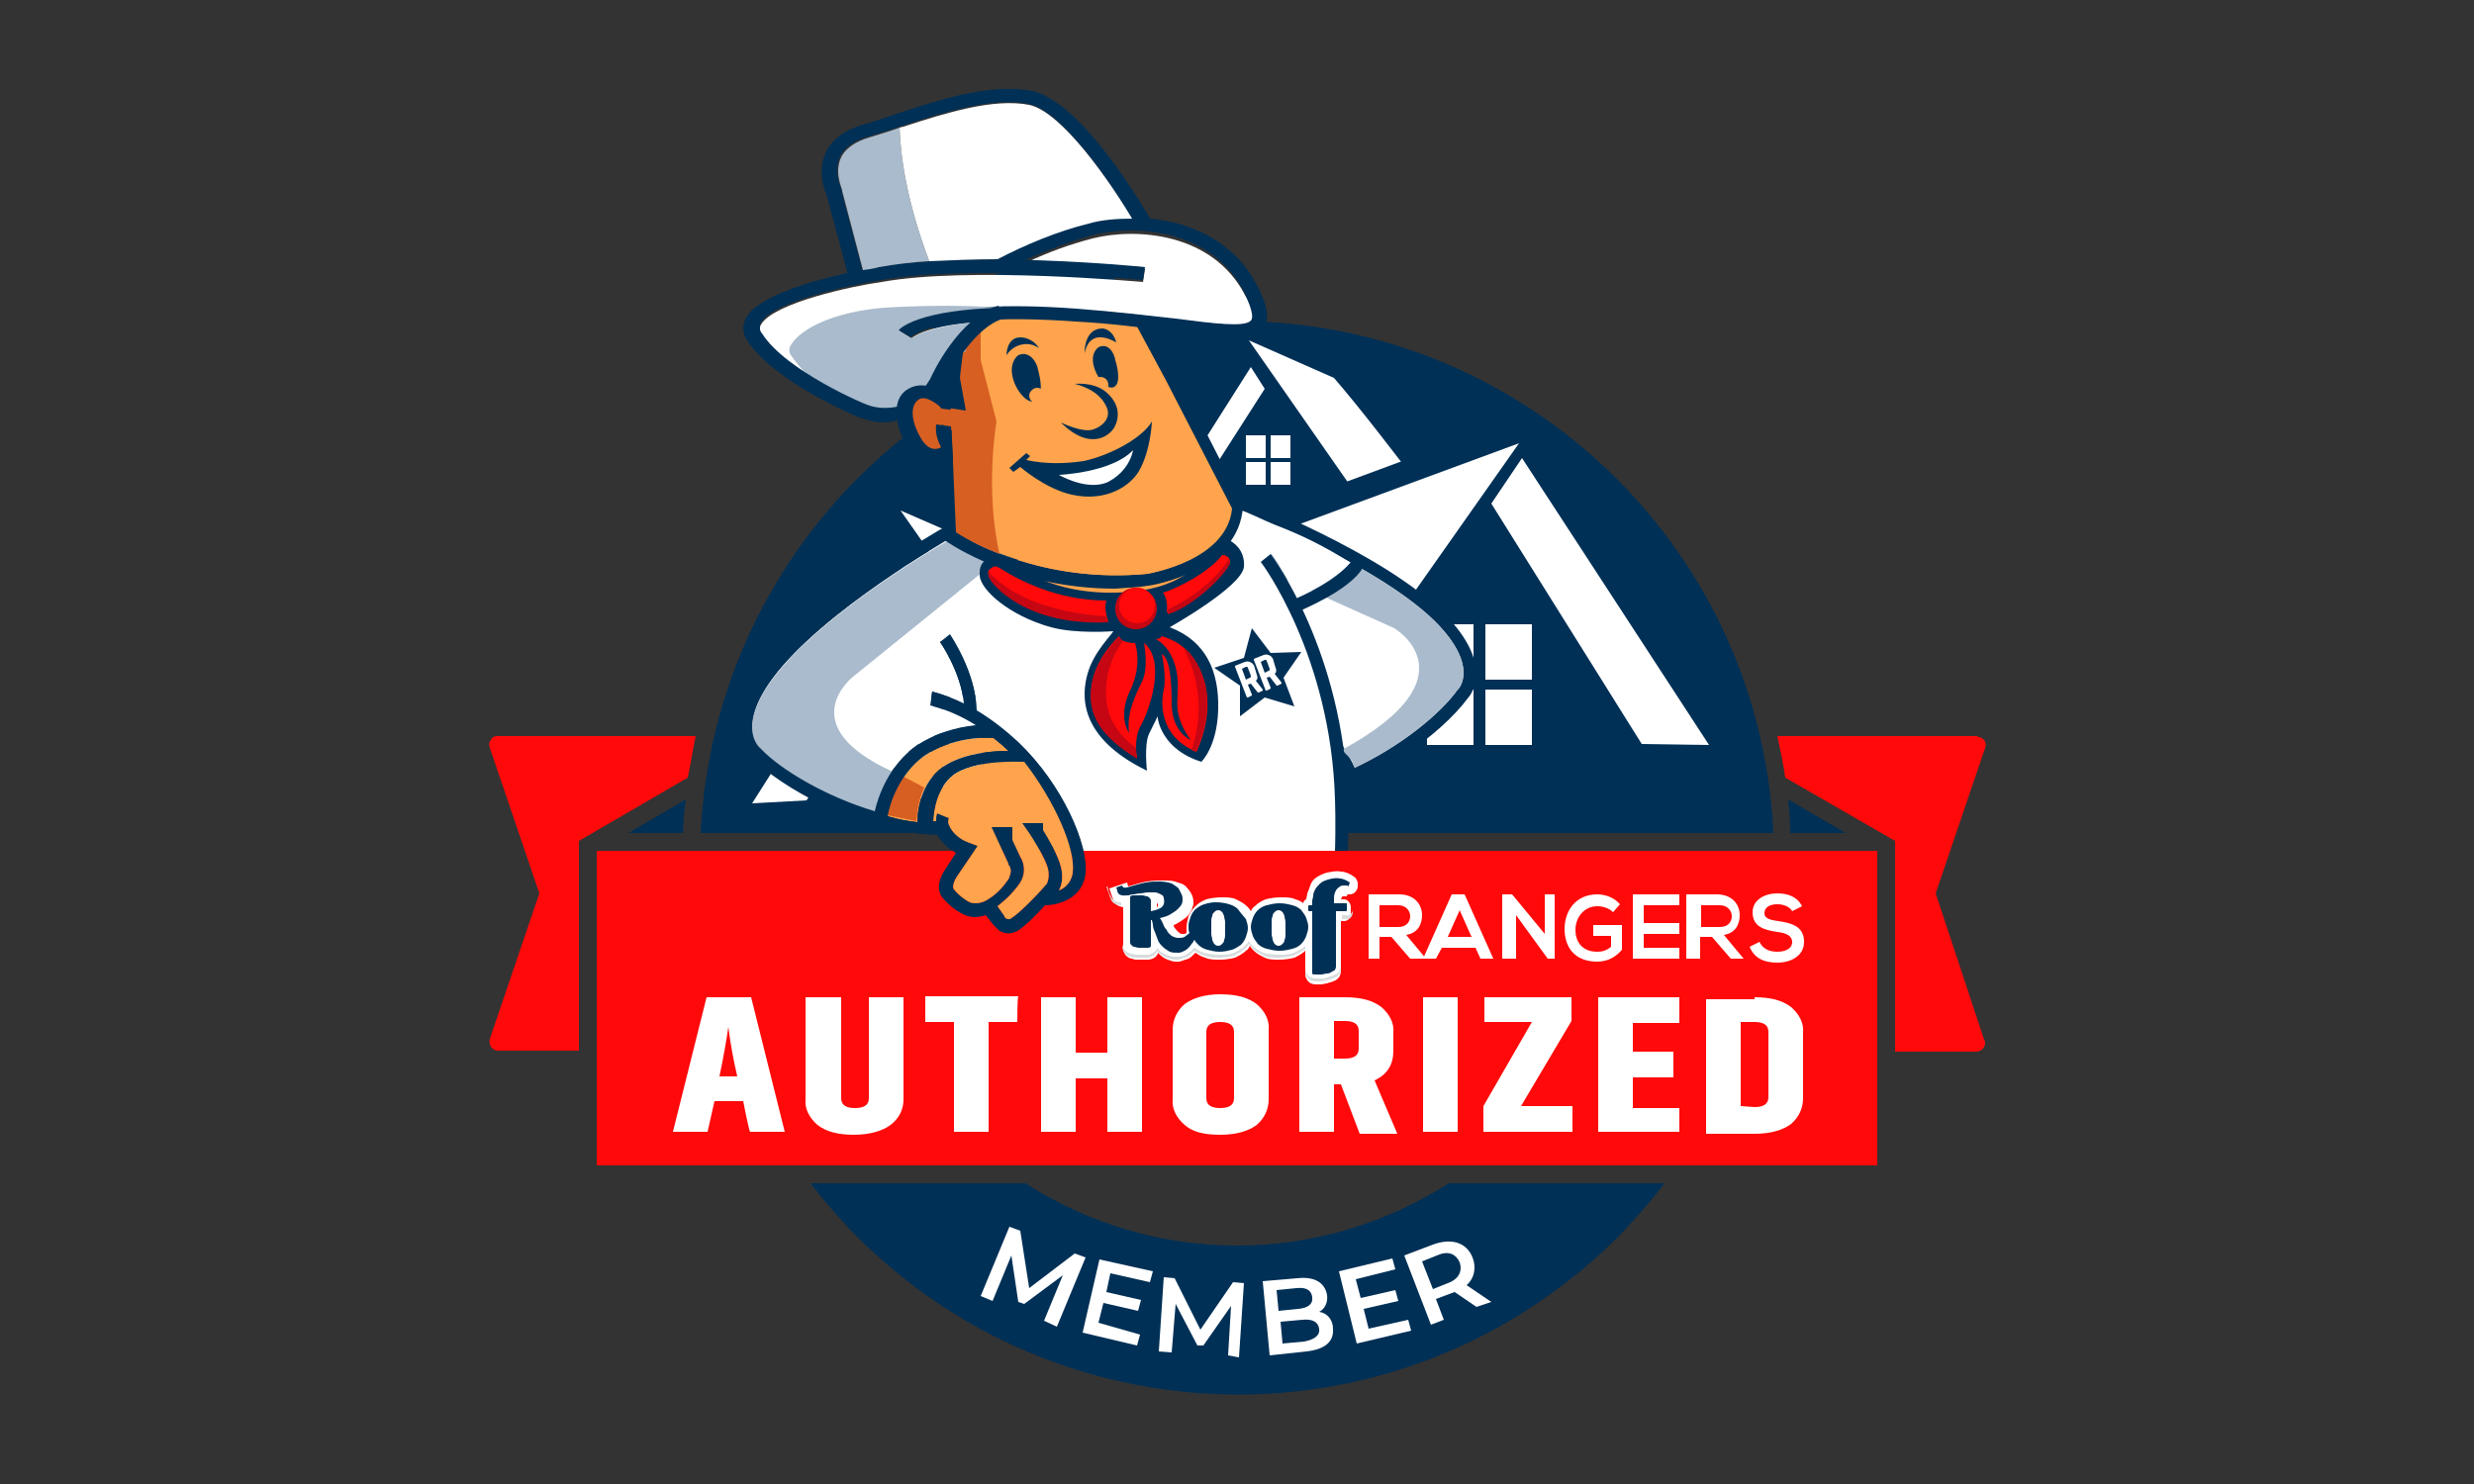 <?xml version="1.0" encoding="utf-8"?>
<!-- Generator: Adobe Illustrator 26.2.1, SVG Export Plug-In . SVG Version: 6.00 Build 0)  -->
<svg version="1.1" id="a" xmlns="http://www.w3.org/2000/svg" xmlns:xlink="http://www.w3.org/1999/xlink" x="0px" y="0px"
	 viewBox="0 0 250 150" style="enable-background:new 0 0 250 150;" xml:space="preserve">
<rect x="0" y="0" width="250" height="150" fill="#333333" stroke="none"/>
<style type="text/css">
	.st0{fill-rule:evenodd;clip-rule:evenodd;fill:#003056;}
	.st1{fill:#003056;}
	.st2{fill:#FFFFFF;}
	.st3{fill:#FFA44C;}
	.st4{fill:#D75F22;}
	.st5{fill:#A9BBCC;}
	.st6{fill:#FF090A;}
	.st7{fill:#C60613;}
	.st8{fill-rule:evenodd;clip-rule:evenodd;fill:#FF090A;}
	.st9{fill:none;}
	.st10{fill:#D8DCDD;}
</style>
<path class="st0" d="M164.1,84.2h15.1c-1.4-29.9-26.8-53-56.7-51.7c-28,1.3-50.3,23.7-51.7,51.7h15.1 M125,125.9
	c-7.6,0-15-2.2-21.4-6.3H81.9c18.2,23.8,52.2,28.4,76,10.3c3.9-2.9,7.3-6.4,10.3-10.3h-21.8C140,123.7,132.6,125.9,125,125.9"/>
<path class="st1" d="M126.4,37.1l-7.8,12.3l2.8-0.1l6.4-10L126.4,37.1L126.4,37.1z"/>
<path class="st1" d="M118.6,51.2c-1,0-1.8-0.8-1.8-1.8c0-0.3,0.1-0.7,0.3-1l7.8-12.3c0.3-0.5,0.9-0.8,1.6-0.8l0,0
	c0.6,0,1.2,0.3,1.6,0.8l1.4,2.2c0.4,0.6,0.4,1.4,0,2l-6.4,10c-0.3,0.5-0.9,0.8-1.4,0.8l-2.8,0.1C118.7,51.2,118.7,51.2,118.6,51.2"
	/>
<rect x="125.9" y="44" class="st1" width="2" height="2.3"/>
<path class="st1" d="M127.9,48.2h-2c-1,0-1.8-0.8-1.8-1.8V44c0-1,0.8-1.8,1.8-1.8h2c1,0,1.8,0.8,1.8,1.8v2.3
	C129.7,47.3,128.9,48.2,127.9,48.2"/>
<rect x="128.4" y="44" class="st1" width="2" height="2.3"/>
<path class="st1" d="M130.3,48.2h-2c-1,0-1.8-0.8-1.8-1.8V44c0-1,0.8-1.8,1.8-1.8h2c1,0,1.8,0.8,1.8,1.8v2.3
	C132.2,47.3,131.3,48.2,130.3,48.2"/>
<rect x="125.9" y="46.7" class="st1" width="2" height="2.3"/>
<path class="st1" d="M127.9,50.9h-2c-1,0-1.8-0.8-1.8-1.8v-2.3c0-1,0.8-1.8,1.8-1.8h2c1,0,1.8,0.8,1.8,1.8v2.3
	C129.7,50.1,128.9,50.9,127.9,50.9"/>
<rect x="128.4" y="46.7" class="st1" width="2" height="2.3"/>
<path class="st1" d="M130.3,50.9h-2c-1,0-1.8-0.8-1.8-1.8v-2.3c0-1,0.8-1.8,1.8-1.8h2c1,0,1.8,0.8,1.8,1.8v2.3
	C132.2,50.1,131.3,50.9,130.3,50.9"/>
<path class="st1" d="M134.8,38.2l-8.6-3.8l14.5,20.8l3.5-5.1C141,45.9,137.4,41.2,134.8,38.2"/>
<path class="st1" d="M140.7,57c-0.6,0-1.2-0.3-1.5-0.8l-14.5-20.8c-0.6-0.8-0.4-2,0.4-2.5c0.5-0.4,1.2-0.4,1.8-0.2l8.6,3.8
	c0.2,0.1,0.5,0.3,0.7,0.5c2.2,2.6,5.4,6.6,9.5,12c0.5,0.6,0.5,1.5,0,2.2l-3.5,5.1C141.8,56.7,141.3,57,140.7,57L140.7,57L140.7,57z
	 M131.4,38.7l9.3,13.3l1.3-1.8c-3.5-4.5-6.3-8.1-8.3-10.5L131.4,38.7z"/>
<path class="st2" d="M126.4,37.1l-7.8,12.3l2.8-0.1l6.4-10L126.4,37.1L126.4,37.1z"/>
<rect x="125.9" y="44" class="st2" width="2" height="2.3"/>
<rect x="128.4" y="44" class="st2" width="2" height="2.3"/>
<rect x="125.9" y="46.7" class="st2" width="2" height="2.3"/>
<rect x="128.4" y="46.7" class="st2" width="2" height="2.3"/>
<path class="st2" d="M134.8,38.2l-8.6-3.8l14.5,20.8l3.5-5.1C141,45.9,137.4,41.2,134.8,38.2"/>
<path class="st1" d="M91.5,56.8L76,81.2l5.5-0.3l12.7-19.8C94.2,61.1,91.5,56.8,91.5,56.8z"/>
<path class="st1" d="M76,83.5c-1.3,0-2.3-1-2.3-2.3c0-0.4,0.1-0.9,0.4-1.2l15.5-24.4c0.4-0.7,1.2-1.1,1.9-1.1l0,0
	c0.8,0,1.5,0.4,1.9,1.1l2.7,4.3c0.5,0.8,0.5,1.7,0,2.5L83.5,82.1c-0.4,0.6-1.1,1-1.8,1.1l-5.5,0.3C76.1,83.5,76,83.5,76,83.5
	 M91.5,61.1l-0.1,0.1L91.5,61.1L91.5,61.1z"/>
<path class="st1" d="M153.8,46.3l-3.1,4.6l15.2,24.3l6.8,0.1L153.8,46.3L153.8,46.3z"/>
<path class="st1" d="M172.7,77.5L172.7,77.5l-6.9-0.1c-0.8,0-1.5-0.4-1.9-1.1l-15.2-24.3c-0.5-0.8-0.5-1.8,0.1-2.5l3.1-4.6
	c0.7-1,2.1-1.3,3.2-0.6c0.2,0.2,0.5,0.4,0.6,0.6l18.9,28.9c0.7,1.1,0.4,2.5-0.7,3.2C173.6,77.4,173.1,77.5,172.7,77.5 M167.1,72.8
	l1.2,0l-14.6-22.4l-0.3,0.5L167.1,72.8L167.1,72.8z"/>
<rect x="90.4" y="70.5" class="st1" width="3.9" height="4.7"/>
<path class="st1" d="M94.3,77.5h-3.9c-1.3,0-2.3-1-2.3-2.3l0,0v-4.7c0-1.3,1-2.3,2.3-2.3h3.9c1.3,0,2.3,1,2.3,2.3l0,0v4.7
	C96.7,76.4,95.6,77.5,94.3,77.5L94.3,77.5"/>
<rect x="95.3" y="70.5" class="st1" width="3.9" height="4.7"/>
<path class="st1" d="M99.2,77.5h-3.9c-1.3,0-2.3-1-2.3-2.3l0,0v-4.7c0-1.3,1-2.3,2.3-2.3h3.9c1.3,0,2.3,1,2.3,2.3l0,0v4.7
	C101.5,76.4,100.5,77.5,99.2,77.5L99.2,77.5"/>
<rect x="90.4" y="76" class="st1" width="3.9" height="4.7"/>
<path class="st1" d="M94.3,82.9h-3.9c-1.3,0-2.3-1-2.3-2.3l0,0V76c0-1.3,1-2.3,2.3-2.3h3.9c1.3,0,2.3,1,2.3,2.3l0,0v4.7
	C96.7,81.9,95.6,82.9,94.3,82.9L94.3,82.9"/>
<rect x="95.3" y="76" class="st1" width="3.9" height="4.7"/>
<path class="st1" d="M99.2,82.9h-3.9c-1.3,0-2.3-1-2.3-2.3l0,0V76c0-1.3,1-2.3,2.3-2.3h3.9c1.3,0,2.3,1,2.3,2.3l0,0v4.7
	C101.5,81.9,100.5,82.9,99.2,82.9L99.2,82.9"/>
<rect x="144.2" y="63.1" class="st1" width="4.7" height="5.6"/>
<path class="st1" d="M149,71h-4.7c-1.3,0-2.3-1-2.3-2.3l0,0v-5.6c0-1.3,1-2.3,2.3-2.3h4.7c1.3,0,2.3,1,2.3,2.3l0,0v5.6
	C151.3,70,150.2,71,149,71L149,71 M146.5,66.4h0.1v-1h-0.1V66.4z"/>
<rect x="150.1" y="63.1" class="st1" width="4.7" height="5.6"/>
<path class="st1" d="M154.8,71h-4.7c-1.3,0-2.3-1-2.3-2.3l0,0v-5.6c0-1.3,1-2.3,2.3-2.3h4.7c1.3,0,2.3,1,2.3,2.3l0,0v5.6
	C157.1,70,156.1,71,154.8,71L154.8,71 M152.4,66.4h0.1v-1h-0.1V66.4z"/>
<rect x="144.2" y="69.7" class="st1" width="4.7" height="5.6"/>
<path class="st1" d="M149,77.6h-4.7c-1.3,0-2.3-1-2.3-2.3l0,0v-5.6c0-1.3,1-2.3,2.3-2.3h4.7c1.3,0,2.3,1,2.3,2.3l0,0v5.6
	C151.3,76.6,150.2,77.6,149,77.6L149,77.6 M146.5,73h0.1v-1h-0.1V73z"/>
<rect x="150.1" y="69.7" class="st1" width="4.7" height="5.6"/>
<path class="st1" d="M154.8,77.6h-4.7c-1.3,0-2.3-1-2.3-2.3l0,0v-5.6c0-1.3,1-2.3,2.3-2.3h4.7c1.3,0,2.3,1,2.3,2.3l0,0v5.6
	C157.1,76.6,156.1,77.6,154.8,77.6L154.8,77.6 M152.4,73h0.1v-1h-0.1V73z"/>
<path class="st1" d="M111.2,60.4l-20.2-8.8l28.8,41.1l33.7-47.9L111.2,60.4L111.2,60.4z M119,68.1l-2.3-0.1l6.6-9.9l1.3,1L119,68.1
	L119,68.1z M124.6,67.9h-1.8v-2.1h1.8V67.9z M124.6,65.4h-1.8v-2.1h1.8V65.4z M126.8,67.9H125v-2.1h1.8V67.9z M126.8,65.4H125v-2.1
	h1.8V65.4z M123.5,56.4l15.8,1.5l-7.6,9.8L123.5,56.4L123.5,56.4z"/>
<path class="st1" d="M119.7,95L119.7,95c-0.8,0-1.4-0.4-1.9-1L89,52.9c-0.7-1-0.5-2.5,0.6-3.2c0.7-0.5,1.5-0.5,2.2-0.2l19.4,8.4
	l41.3-15.3c1.2-0.4,2.5,0.2,3,1.4c0.3,0.7,0.2,1.5-0.3,2.1L121.6,94C121.1,94.6,120.4,95,119.7,95 M97.5,56.9l22.2,31.7L133,69.7
	c-1,0.7-2.4,0.4-3.1-0.6l-0.7-1c-0.1,1.2-1.1,2-2.3,2h-1.8c-0.1,0-0.1,0-0.2,0c-0.1,0-0.1,0-0.2,0h-1.8c-0.7,0-1.4-0.3-1.8-0.9v0
	c-0.4,0.7-1.2,1.1-2.1,1.1l-2.3-0.1c-1.3-0.1-2.3-1.1-2.2-2.4c0-0.4,0.2-0.8,0.4-1.2l4.6-6.9l-7.4,2.8c-0.6,0.2-1.2,0.2-1.7,0
	L97.5,56.9L97.5,56.9z M128.4,59.2l3.4,4.7l3.2-4.1L128.4,59.2L128.4,59.2z M132.4,55l7.2,0.7c1,0.1,1.8,0.8,2,1.8l5.6-8L132.4,55z"
	/>
<path class="st2" d="M91.5,56.8L76,81.2l5.5-0.3l12.7-19.8C94.2,61.1,91.5,56.8,91.5,56.8z"/>
<path class="st2" d="M153.8,46.3l-3.1,4.6l15.2,24.3l6.8,0.1L153.8,46.3L153.8,46.3z"/>
<rect x="90.4" y="70.5" class="st2" width="3.9" height="4.7"/>
<rect x="95.3" y="70.5" class="st2" width="3.9" height="4.7"/>
<rect x="90.4" y="76" class="st2" width="3.9" height="4.7"/>
<rect x="95.3" y="76" class="st2" width="3.9" height="4.7"/>
<rect x="144.2" y="63.1" class="st2" width="4.7" height="5.6"/>
<rect x="150.1" y="63.1" class="st2" width="4.7" height="5.6"/>
<rect x="144.2" y="69.7" class="st2" width="4.7" height="5.6"/>
<rect x="150.1" y="69.7" class="st2" width="4.7" height="5.6"/>
<path class="st2" d="M111.2,60.4l-20.2-8.8l28.8,41.1l33.7-47.9L111.2,60.4L111.2,60.4z M119,68.1l-2.3-0.1l6.6-9.9l1.3,1L119,68.1
	L119,68.1z M124.6,67.9h-1.8v-2.1h1.8V67.9z M124.6,65.4h-1.8v-2.1h1.8V65.4z M126.8,67.9H125v-2.1h1.8V67.9z M126.8,65.4H125v-2.1
	h1.8V65.4z M123.5,56.4l15.8,1.5l-7.6,9.8L123.5,56.4L123.5,56.4z"/>
<path class="st1" d="M133.1,67.5l0.5,0.2l1.6,0.8c0.6,0.3,0.9,1.1,0.6,1.7l-1.3,3.1"/>
<path class="st2" d="M131,53.7c0,0,8.8,4.3,11.5,6.2s5.7,5.3,6.1,7.3s-3,6.1-4.3,6.7s-8.4,5.2-8.4,5.2l-4.8,0.3l-3.1-11.8l-0.7-11.5
	l-2-3.4v-1.3L131,53.7z"/>
<path class="st1" d="M126.1,91.6c0.2-0.2,0.4-0.4,0.5-0.7l0.6-1.1c0.4,0.1,0.8,0.1,1.1,0c0.4-0.1,0.8-0.2,1.2-0.4
	c0.7-0.5,1.4-1.2,1.8-2c0.6-1.1-0.2-2.2-0.7-2.8l-1.3-1.5c0.7-0.5,1.3-1.2,1.6-2.1c7.8-1.4,14.9-7,17.4-10.4
	c0.4-0.4,2.7-3.5-2.4-8.6c-6.2-6.2-20.1-11.5-20.7-11.8l0,1.4c0.1,0,13.8,5.3,19.8,11.2c4.5,4.5,2.4,6.8,2.4,6.8l-0.1,0.1
	c-1.7,2.4-5.7,5.7-10.4,7.9c-0.6-1.3-2.2-4.4-5.3-6c-1.9-0.9-4.1-1.3-6.2-1.1c1.2-1.1,2.7-2,4.2-2.7l-0.4-1.2c-1.1,0.4-2,0.9-3,1.6
	c-0.1-3.2,1.4-6.5,1.5-6.5l-1.2-0.6c-0.1,0.2-2,4.2-1.5,8c-1.4,1.1-2.6,2.4-3.6,3.8c-3.8,4.9-5.5,11.3-4.7,14.1
	c0.7,2.4,3.1,2.8,4.5,2.6c1.1,0.8,2.4,1.9,3.2,2.1c0.2,0.1,0.3,0.1,0.5,0.1C124.9,91.9,125.8,91.9,126.1,91.6 M135.6,78.3
	c-0.9,0.4-1.9,0.7-2.9,1c-0.3-1.4-1.2-4.3-4-5.3c-2.1-0.8-4.6-0.6-6.2-0.4c0.4-0.5,0.8-1,1.3-1.5c0.8-0.2,4.2-0.7,7.2,0.8
	C133.7,74.3,135.2,77.2,135.6,78.3 M121.4,75.1c0.9-0.2,4.3-0.9,6.9,0c2.2,0.8,2.9,3.3,3.1,4.4c-0.1,0-0.2,0.1-0.3,0.1
	c0-0.3-0.1-0.5-0.2-0.7l-1.1,0.7c0.1,0.2,0.1,0.5,0.1,0.7c-0.4,0.9-1,1.6-1.8,2.1l-0.8,0.4l2.5,2.7c0,0,0.7,0.8,0.5,1.2
	c-0.4,0.6-0.8,1.1-1.4,1.5h0c0,0-0.8,0.6-2-0.1c-0.9-0.4-1.7-1.1-2.3-1.8l-0.1-0.1c-0.3-0.3-0.3-0.8-0.1-1.2l0-0.1l1.2-3.9l-2.1,0.3
	l0.2,1.3l-0.5,1.8c-0.4,0.8-0.3,1.9,0.4,2.6c0.7,0.8,1.6,1.5,2.6,2l-0.6,1.1c-0.1,0.2-0.4,0.4-0.6,0.3c0,0,0,0-0.1,0
	c-0.7-0.3-2.9-1.9-4.1-2.9l0,0c-0.1-0.1-0.4-0.5-0.3-1.5c0.1-1.2,1-3.2,1.3-3.8l0.6-1.1l-2.1,0.3l0.1,0.7c-0.4,0.8-1.1,2.6-1.2,3.9
	c-0.1,0.8,0.1,1.6,0.6,2.3c-0.8-0.1-1.5-0.7-1.7-1.6C117.3,84.5,118.6,79.5,121.4,75.1"/>
<path class="st3" d="M131,72.9c-3-1.5-6.4-1-7.2-0.8c-0.4,0.4-0.8,0.9-1.3,1.5c1.6-0.2,4.1-0.4,6.2,0.4c2.8,1,3.7,4,4,5.3
	c1-0.3,2-0.6,2.9-1C135.2,77.2,133.7,74.3,131,72.9"/>
<path class="st3" d="M117.9,86.8c0.2,0.8,0.9,1.4,1.7,1.6c-0.5-0.7-0.7-1.5-0.6-2.3c0.1-1.3,0.8-3.1,1.2-3.9l-0.1-0.7l2.1-0.3
	l-0.6,1.1c-0.3,0.7-1.2,2.7-1.3,3.9c-0.1,1,0.3,1.4,0.3,1.5l0,0c1.2,1,3.3,2.7,4.1,2.9c0.2,0.1,0.5,0.1,0.7-0.2c0,0,0,0,0-0.1
	l0.6-1.1c-1-0.5-1.9-1.2-2.6-2c-0.6-0.7-0.8-1.7-0.4-2.6l0.5-1.8l-0.2-1.3l2.1-0.3l-1.2,3.9l0,0.1c-0.2,0.4-0.2,0.8,0.1,1.2l0.1,0.1
	c0.7,0.7,1.4,1.3,2.3,1.8c1.2,0.6,2,0.1,2,0.1h0c0.6-0.4,1-0.9,1.4-1.5c0.2-0.5-0.5-1.2-0.5-1.2l-2.5-2.7l0.8-0.4
	c0.8-0.4,1.5-1.2,1.8-2.1c0-0.2,0-0.5-0.1-0.7l1.1-0.7c0.1,0.2,0.2,0.5,0.2,0.7c0.1,0,0.2-0.1,0.3-0.1c-0.2-1.1-1-3.6-3.1-4.4
	c-2.6-1-6-0.2-6.9,0C118.6,79.5,117.3,84.6,117.9,86.8"/>
<path class="st4" d="M135.6,78.3c-0.9,0.4-1.9,0.7-2.9,1c-0.2-1.2-0.7-2.2-1.3-3.2c0.6-0.4,1.2-0.9,1.9-1.4
	C134.3,75.7,135.1,77,135.6,78.3"/>
<path class="st4" d="M127.6,78.8c0,0,1.1-0.7,2.7-1.9c0.5,0.8,0.9,1.8,1.1,2.8c-0.1,0-0.2,0.1-0.3,0.1c0-0.3-0.1-0.5-0.2-0.7
	l-1.1,0.7c0.1,0.2,0.1,0.5,0.1,0.7c-0.4,0.9-1,1.6-1.8,2.1l-0.8,0.4l2.5,2.7c0,0,0.7,0.8,0.5,1.2c-0.4,0.6-0.8,1.1-1.4,1.5h0
	c0,0-0.8,0.6-2-0.1c-0.9-0.4-1.7-1.1-2.3-1.8l-0.1-0.1c-0.1-0.1-0.1-0.2-0.2-0.3c0.7-0.3,1.3-0.7,1.9-1.1L127.6,78.8L127.6,78.8z"/>
<path class="st5" d="M140.9,63.5l-19.6-8.8c1.5-0.8,2.9-1.8,4.2-3c2.2,0.9,14,5.7,19.5,11.1c4.5,4.5,2.4,6.8,2.4,6.8l-0.1,0.1
	c-1.7,2.4-5.7,5.7-10.4,7.9c-0.4-0.8,0.1-0.4-1.3-1.8C149.2,68.4,140.9,63.5,140.9,63.5"/>
<path class="st4" d="M123.4,87.2c0.7,0.8,1.6,1.5,2.6,2l-0.6,1.1c-0.1,0.2-0.4,0.4-0.6,0.3c0,0,0,0-0.1,0c-0.7-0.3-2.9-1.9-4.1-2.9
	l0,0c-0.1-0.1-0.2-0.3-0.2-0.5c0.9-0.1,1.7-0.3,2.5-0.6C123.1,86.8,123.2,87,123.4,87.2"/>
<path class="st4" d="M119.1,87.3c0.1,0.4,0.2,0.8,0.5,1.1c-0.6-0.1-1.2-0.5-1.5-1.1C118.4,87.3,118.8,87.3,119.1,87.3"/>
<path class="st2" d="M131.1,60.4c-0.8-1.5-1.6-3-2.6-4.4l-1,0.8c0.1,0.1,7.1,9.5,7.5,24c0.1,3.7,0,7.5-0.4,11.2
	c-11.4,7-29.2,3.7-32.3,3.1c0-0.3,0-0.5,0-0.7c0.2-0.1,0.3-0.1,0.5-0.2c0.7-0.4,1.9-1.6,2.8-2.6c1.4,0,3.8-0.7,4.1-3.2
	c0.3-2.9-2.3-9-6.8-13.3c-1.3-1.2-2.7-2.3-4.2-3.2c-0.1-3.9-2.6-7.5-2.7-7.7L95,64.9c0,0,2.1,3,2.4,6.2c-1-0.5-2.1-0.9-3.2-1.2
	L94,71.3c1.6,0.4,3.2,1.1,4.6,2c-2.1,0.2-4.2,0.9-5.9,2c-2.9,2-4,5.3-4.3,6.7c-5-1.5-9.5-4.2-11.5-6.3l-0.1-0.1c0,0-2.5-2,1.3-7.1
	c4.6-6.2,15.5-12.7,17.6-13.9c1.5,1,7.7,4.5,16.7,4.5c1.1,0,2.2,0,3.3-0.2h0c0.4-0.1,8.4-1.7,9.5-7.4c1.2,0.4,2.3,1,3.5,1.5
	c2.7,1,5.3,2.3,7.8,3.9C135.1,58.4,132.5,59.8,131.1,60.4"/>
<path class="st1" d="M131,61.9l-0.5-1.2c1.4-0.6,4.5-2,6.1-4l1.1,0.7C136.4,59.7,131.2,61.8,131,61.9"/>
<path class="st3" d="M93.4,76.4c2.8-1.9,6.2-1.9,7-1.8c0.5,0.4,1,0.8,1.5,1.3c-1.6,0-4.1,0.2-6.1,1.3c-2.6,1.4-3.1,4.5-3.1,5.9
	c-1-0.1-2-0.3-3-0.6C89.9,81.2,90.9,78.1,93.4,76.4"/>
<path class="st4" d="M89.6,82.4c1,0.2,2,0.4,3,0.6c0.1-1.2,0.3-2.3,0.8-3.4c-0.6-0.3-1.3-0.7-2.1-1.1C90.5,79.6,89.9,81,89.6,82.4"
	/>
<path class="st4" d="M97.6,81.7c0,0-1.2-0.6-3-1.5c-0.4,0.9-0.7,1.9-0.7,2.9c0.1,0,0.2,0,0.3,0c0-0.3,0-0.5,0.1-0.8l1.2,0.5
	c-0.1,0.2,0,0.5,0,0.7c0.5,0.8,1.2,1.4,2.1,1.8l0.8,0.3l-2.1,3.1c0,0-0.6,0.8-0.3,1.3c0.4,0.5,1,1,1.6,1.3h0c0,0,0.9,0.4,2-0.4
	c0.8-0.6,1.5-1.3,2-2.1l0-0.1c0.1-0.1,0.1-0.2,0.1-0.3c-0.7-0.2-1.4-0.5-2.1-0.8L97.6,81.7L97.6,81.7z"/>
<path class="st5" d="M86.2,68.4L100.3,57c-1.6-0.6-3.2-1.4-4.6-2.3c-2.1,1.2-13,7.7-17.6,13.9c-3.8,5.1-1.4,7.1-1.3,7.1l0.1,0.1
	c2,2.1,6.5,4.8,11.5,6.3c0.4-1.5,1-2.9,1.8-4.1C79.9,73.3,86.2,68.4,86.2,68.4"/>
<path class="st1" d="M121.4,77c0,0,1.6-1.5,1.7-5.3s-1.2-6.9-4.9-8.3c0,0,7.3-4.1,7.5-6.1c0.1-1.2-0.5-2.2-1.5-2.7
	c-2.4,1.8-5.2,3.1-8.2,3.6h0c-1.2,0.1-2.3,0.2-3.3,0.2c-5,0-8.9-0.7-11.8-1.9c-0.1,0-0.3-0.1-0.4-0.2h0c-0.1-0.1-0.2-0.2-0.4-0.2h0
	c0,0-0.4,0.5-0.4,0.5l0,0c0,0-0.8,0.2-0.7,1.6s2.9,4,7.2,5.2c2.6,0.7,6.3,0.4,6.3,0.4c-0.1,0.3-2,2.1-2.6,4.3c-0.6,2.1-1,6.4,6,9.8
	c0,0-0.3-2.6,0.2-3.7s1-1.8,1-2.4C116.7,71.8,116.9,75.6,121.4,77"/>
<path class="st6" d="M113.1,64.3c0,0-2.4,2.1-2.8,5s0.9,5,4.6,7.3c0,0-0.4-1.9,0.4-3.3s2.6-6.5,0.3-8.3c0,0,0.5,2.5-0.2,3.9
	s-1.6,3.3-1.3,5.2c0,0-1.2-1.6,0.1-4.3s0.5-4.8,0.5-4.8S113.2,65,113.1,64.3"/>
<path class="st6" d="M120,65.8c-0.7-0.7-1.6-1.2-2.6-1.5c-0.1,0.2-0.4,0.3-0.6,0.3c0,0,1.6,0.7,2.1,3.3s-0.8,3.7,1.4,6.9
	c0,0-1.9-0.8-1.9-3.7s-0.3-4.6-1-5c0,0,0.5,2.3,0.2,3.6s-0.5,4.7,3.3,6.3C123.7,69.7,120.4,66.2,120,65.8"/>
<path class="st7" d="M111.8,70.7c-0.2-2.1,0.4-4.2,1.7-5.9c-0.2-0.1-0.3-0.2-0.4-0.4c0,0-2.4,2.1-2.8,5s0.9,5,4.6,7.3
	c-0.1-0.4-0.1-0.7-0.1-1.1C113.6,74.7,112,73.2,111.8,70.7"/>
<path class="st7" d="M120,65.8c-0.1-0.1-0.3-0.2-0.4-0.3c1.7,3.2,2,6.9,0.8,10.3c0.1,0.1,0.3,0.1,0.4,0.2
	C123.7,69.7,120.4,66.2,120,65.8"/>
<path class="st6" d="M100.7,57.2c0,0-1.1,0.2-0.8,1s3.8,5,12.1,4.6c0,0-0.5-1.2-0.2-2.1C107.9,60.7,104,59.4,100.7,57.2"/>
<path class="st6" d="M123.5,56.1c0.4,0,0.7,0.2,0.8,0.6l0,0c0.1,0.6-3.2,4.3-6.4,5.2c0,0,0.2-1.3-0.4-2
	C117.5,60,121.7,58.4,123.5,56.1"/>
<path class="st7" d="M99.9,57.8c0,0.2,0,0.3,0,0.5c0.3,0.8,3.8,5,12.1,4.6c-0.1-0.2-0.2-0.4-0.2-0.6
	C103.8,61.8,100.7,58.7,99.9,57.8"/>
<path class="st7" d="M124.3,56.8c0-0.1-0.1-0.2-0.1-0.3c-0.4,0.6-2.1,3.2-6.2,5.1c0,0.2,0,0.3,0,0.5
	C121.1,61.1,124.4,57.4,124.3,56.8"/>
<path class="st3" d="M102,56.7c0,0,4.3,3.9,12.4,3.1c5.2-0.5,7.2-3.1,7.4-4.1c0.2-2.2-9.2,1.2-9.2,1.2l-7.6-0.6L102,56.7L102,56.7z"
	/>
<path class="st4" d="M103,89.4c-0.6,0.9-1.4,1.8-2.3,2.4l0.7,1c0.1,0.2,0.4,0.3,0.7,0.2c0,0,0,0,0.1,0c0.7-0.4,2.6-2.3,3.6-3.5l0,0
	c0.1-0.2,0.2-0.3,0.2-0.5c-0.9,0-1.8-0.1-2.6-0.2C103.3,88.9,103.2,89.2,103,89.4"/>
<path class="st4" d="M107.3,88.8c0,0.4-0.1,0.8-0.3,1.1c0.6-0.2,1.1-0.7,1.3-1.3C108,88.8,107.6,88.8,107.3,88.8"/>
<path class="st1" d="M115.5,97.7c-0.7,0-1.3,0-2,0c-4.1-0.1-8.1-0.6-12.1-1.5l0.3-1.3c0.2,0.1,20.6,4.8,33-3.1l0.7,1.1
	C129.4,96.8,121.6,97.7,115.5,97.7"/>
<path class="st7" d="M116.9,61.5c0,1.1-0.9,2.1-2.1,2.1s-2.1-0.9-2.1-2.1s0.9-2.1,2.1-2.1S116.9,60.4,116.9,61.5L116.9,61.5"/>
<path class="st6" d="M116.7,61.2c0,1-0.8,1.8-1.8,1.8s-1.8-0.8-1.8-1.8s0.8-1.8,1.8-1.8S116.7,60.3,116.7,61.2"/>
<path class="st1" d="M136.2,80.7c-0.5-14.8-7.5-24.3-7.8-24.7l-1,0.8c0.1,0.1,7.1,9.5,7.5,24c0,0.1,0.4,9.3-1.3,17.5l1.5-0.9
	C136.6,89.3,136.2,80.8,136.2,80.7"/>
<path class="st3" d="M102.1,97.3c0,0,14.1,6.6,31.9,0.3c0.2-1.2,0.2-2.8,0.3-4.1c-5.9,3.3-13.1,4.2-18.8,4.2c-0.7,0-1.3,0-2,0
	c-3.8-0.1-7.6-0.6-11.4-1.3L102.1,97.3L102.1,97.3z"/>
<path class="st1" d="M112.7,59.5c-10.2,0-16.8-4.6-17.1-4.8l-0.3-0.2l-1-22.5l0.2-0.2c6.8-6.7,13.9-4.9,14.7-4.7
	c0.5,0.1,4.2,0.7,5.4,2.8l0,0l4.2,7.8l6.8,13.3v0.2c-0.4,6.5-9.2,8-9.6,8h0C114.9,59.4,113.8,59.4,112.7,59.5 M96.6,53.8
	c1.4,0.9,8.8,5.2,19.3,4.2c0.4-0.1,8-1.4,8.5-6.6l-6.7-13l-4.2-7.8c-0.8-1.3-3.6-2-4.5-2.1l-0.1,0c-0.3-0.1-6.8-2-13.2,4.1
	L96.6,53.8L96.6,53.8z"/>
<path class="st3" d="M96.7,53.8c1.4,0.9,8.8,5.2,19.3,4.2c0.4-0.1,8-1.4,8.5-6.6l-6.7-13l-4.2-7.8c-0.8-1.3-3.6-2-4.5-2.1l-0.1,0
	c-0.3-0.1-6.8-2-13.2,4.1L96.7,53.8L96.7,53.8z"/>
<path class="st4" d="M100.7,42.6l-1.6-6.2V30c-1.2,0.7-2.4,1.6-3.4,2.6l0.9,21.2c1.4,0.9,2.9,1.6,4.4,2.2
	C99.5,49.4,100.7,42.6,100.7,42.6"/>
<path class="st1" d="M94.7,38.8l0.8-0.8l-0.6,3.1l2.7,0.4l-0.6-3.3c0,0,0.4-4.2,0.9-5.1c0.8-1.4,2.5-4.3,2.5-4.3l-5.2,2.7L94.7,38.8
	L94.7,38.8z"/>
<path class="st2" d="M126.5,32.5c-0.6,0.7-3.9,0.2-7.6-0.2c-2.7-0.3-6.1-0.8-10-1c-14.9-1.1-17.8,1.8-18.1,2.1l1.3,0.8l0,0
	c0,0,1.2-1.2,6.2-1.6c-2.5,2.1-4.1,5.5-4.3,5.9c-0.9,1.5-2,2.5-3.3,2.8c-1,0.3-2.1,0.2-3.1-0.2h0c-0.1,0-8.2-3.4-10.6-7.2
	c-0.2-0.3-0.3-0.8-0.1-1.1c1.3-2.2,9.3-3.9,12.2-4.3h0c8.8-1.6,26.3,0,26.4,0l0.2-1.3c-0.4,0-5.7-0.5-11.9-0.7
	c2.1-1,4.3-1.8,6.6-2.4c4.4-1.1,12.1-0.6,15.4,5.7C126.9,31.6,126.7,32.2,126.5,32.5"/>
<path class="st1" d="M124.8,34.1c-2.1-0.1-4.1-0.3-6.2-0.6c-2.7-0.3-6-0.8-9.9-1c-13.9-1-16.7,1.5-16.7,1.6l0,0l-1.3-0.8
	c0.3-0.3,3.2-3.2,18.1-2.1c3.9,0.3,7.3,0.7,10,1c3.8,0.5,7,0.9,7.6,0.2c0.2-0.2,0.3-0.8-0.7-2.9c-3.2-6.3-11-6.9-15.4-5.7
	c-3.1,0.9-6.1,2.1-9,3.6l-0.9-1.1c3-1.6,6.1-2.9,9.4-3.8c3-0.7,6.2-0.7,9.2,0.1c2.6,0.7,6.1,2.4,8.1,6.4c1.1,2.1,1.2,3.4,0.5,4.2
	C127.2,33.9,126.2,34.1,124.8,34.1"/>
<path class="st5" d="M89.4,31.1c-5.1,0.4-8.5,2.1-9.5,3.8c-0.2,0.3-0.2,0.8,0.1,1.1c0.4,0.6,0.9,1.2,1.5,1.8c1.9,1.2,4,2.3,6.1,3.2
	h0c1,0.4,2.1,0.4,3.1,0.2c1.3-0.4,2.4-1.3,3.3-2.8c0.3-0.7,0.7-1.4,1.1-2l2.5-0.9c0.1-0.2-0.5-0.4-1-1.2c0.5-0.6,1.1-1.2,1.7-1.7
	c-4.9,0.5-6.2,1.6-6.2,1.6l0,0l-1.3-0.8c0.2-0.3,2.2-2.1,10.5-2.3C96.9,30.8,92.7,30.9,89.4,31.1"/>
<path class="st1" d="M89.4,42.7c-0.9,0-1.7-0.2-2.6-0.5c-0.4-0.2-8.6-3.6-11.3-7.8c-0.5-0.7-0.5-1.6-0.1-2.3
	c1.9-3.2,12.1-4.9,13.4-5.1c9.1-1.7,26.2-0.1,26.9,0l-0.2,1.3c-0.2,0-17.6-1.6-26.4,0h0c-3,0.5-10.9,2.1-12.2,4.3
	c-0.2,0.3-0.2,0.8,0.1,1.1c2.4,3.8,10.5,7.2,10.6,7.2h0c1,0.4,2.1,0.4,3.1,0.2c1.3-0.4,2.4-1.3,3.3-2.8c0.2-0.5,2.9-6.2,6.9-7.4
	l0.5,1.3c-2.8,0.8-5.2,5-6,6.6l0,0c-1.1,1.9-2.5,3.1-4.3,3.5C90.5,42.6,89.9,42.7,89.4,42.7"/>
<path class="st1" d="M85.8,28.2l-2.3-8.6c-0.2-0.4-1-2.5,0.1-4.5c0.7-1.2,1.9-2,3.6-2.5c1.1-0.3,2.2-0.7,3.4-1.1
	c4.5-1.5,9.6-3.1,13.7-2.3c5.1,1.1,11.4,12,12.1,13.2l-1.5,0.6c-1.8-3.2-7.3-11.8-11-12.5c-3.6-0.7-8.4,0.8-12.7,2.2
	c-1.2,0.4-2.4,0.8-3.5,1.1c-1.3,0.4-2.2,1-2.7,1.8c-0.9,1.6,0,3.4,0,3.5l0,0.1l2.3,8.7L85.8,28.2L85.8,28.2z"/>
<path class="st5" d="M87.8,13.9c-1.3,0.4-2.2,1-2.7,1.8c-0.9,1.6,0,3.4,0,3.5l0,0.1l2.1,8c0.8-0.1,1.3-0.2,1.6-0.3
	c1.7-0.3,3.4-0.5,5.1-0.6c-2.3-6.1-2.9-10.6-3-13.5C89.8,13.3,88.8,13.6,87.8,13.9"/>
<path class="st2" d="M100.8,26.2c2.9-1.5,6-2.8,9.2-3.6c1.4-0.4,2.9-0.5,4.4-0.5c-2.2-3.7-7.1-10.8-10.4-11.5
	c-3.6-0.7-8.4,0.8-12.7,2.2l-0.4,0.1c0.1,2.9,0.7,7.4,3,13.5C96.1,26.3,98.5,26.2,100.8,26.2"/>
<path class="st4" d="M97.5,41.6l-2.4-0.3l-0.5-0.9L92.8,40l-1,0.8v1.7l0.3,2.5l3,0.8l0.1-1.4l0-1.5l2.3,1.4l0.5,0.6L97.5,41.6
	L97.5,41.6z"/>
<path class="st1" d="M96.3,46.5c-1.7,0.8-3.7-0.3-4.5-1.2c-0.9-1.1-2.2-4.8,0-6c1.2-0.7,2.8-0.3,3.5,0.8l-0.2,1.1
	c0,0-1.5-1.4-2.3-0.8s-0.8,2,0.2,3.8s2.1,1,2.1,1c-0.4-0.7-0.6-1.5-0.5-2.3l1.5,0.2L96.3,46.5L96.3,46.5z"/>
<path class="st1" d="M102.9,35.9c0,0-0.9,0.6-0.6,2.1s1.6,3,2.4,2.5s0.4-2.4,0.2-3.1C104.8,36.6,104,35.4,102.9,35.9"/>
<path class="st1" d="M111,35.1c0,0-0.8,0.5-0.5,1.8s1.4,2.6,2.1,2.2s0.3-2.1,0.1-2.7C112.6,35.7,112,34.6,111,35.1"/>
<path class="st1" d="M102,47.3l1.7-1.5l0.4,0.3l-0.4,0.4c1.9,0.4,3.8,0.4,5.8,0.1c2.8-0.6,6-2.4,6.9-4c0,0-0.1,2.9-1.3,5
	c-0.8,1.4-3.2,3.2-6.8,2.4c-2.7-0.6-5.2-2.8-5.2-2.8l-0.7,0.5L102,47.3L102,47.3z"/>
<path class="st2" d="M107,48c0,0,5.3-0.2,7.5-2.5c-0.3,1.4-1.2,2.5-2.5,3.2C109.9,49.7,107,48,107,48"/>
<path class="st3" d="M105.6,40c0,0.5-0.4,0.8-0.8,0.8S104,40.4,104,40s0.4-0.8,0.8-0.8S105.6,39.5,105.6,40"/>
<path class="st3" d="M112,38.9c0,0.5-0.4,0.8-0.8,0.8s-0.8-0.4-0.8-0.8s0.4-0.8,0.8-0.8l0,0C111.6,38.1,112,38.4,112,38.9"/>
<path class="st1" d="M108.6,38.8c0,0,1.8-0.2,3,0.7s1.7,2.2,1.1,3.5c-0.4,1-2.5,2.7-5.5-0.3c0,0,2.2,1.1,3.3,0.7s1.8-1.3,1.3-2.3
	C111.4,40.2,110.5,39.3,108.6,38.8"/>
<path class="st1" d="M101.7,35.9c0.4-0.6,1-1,1.7-1.1c0.6-0.1,1.2,0.1,1.6,0.4c-0.4-0.7-1.2-1.1-1.9-1.1
	C101.7,34.1,101.7,35.9,101.7,35.9"/>
<path class="st1" d="M109.6,35.7c0,0-0.1-2.5,1.8-2.5c0,0,1,0,1.4,1.4C112.7,34.6,110.2,32.9,109.6,35.7"/>
<path class="st1" d="M126.5,63.5l1.9,2.5l3.1-0.1l-1.8,2.6l1.1,2.9l-3-0.9l-2.5,1.9l0-3.1l-2.6-1.8l3-1L126.5,63.5L126.5,63.5z"/>
<path class="st2" d="M128.9,67.5c0.1,0.2,0.1,0.5-0.1,0.6l0.7,0.9c0,0,0,0.1,0,0.1c0,0,0,0,0,0l-0.4,0.2c0,0-0.1,0-0.1,0l-0.7-0.9
	l-0.3,0.1l0.4,1c0,0,0,0.1,0,0.1h0l-0.4,0.2c0,0-0.1,0-0.1,0l0,0l-1.2-3.1c0,0,0-0.1,0-0.1h0l1-0.4c0.3-0.1,0.6,0,0.8,0.2
	c0,0,0,0.1,0.1,0.1L128.9,67.5L128.9,67.5z M128.2,67.8c0.1,0,0.1-0.1,0.1-0.2c0,0,0,0,0,0l-0.3-0.8c0-0.1-0.1-0.1-0.2-0.1
	c0,0,0,0,0,0l-0.4,0.2l0.4,1.1L128.2,67.8L128.2,67.8z"/>
<path class="st2" d="M127,68.2c0.1,0.2,0.1,0.5-0.1,0.6l0.7,0.9c0,0,0,0.1,0,0.1c0,0,0,0,0,0l-0.4,0.2c0,0-0.1,0-0.1,0l-0.7-0.9
	l-0.3,0.1l0.4,1c0,0,0,0.1,0,0.1h0l-0.4,0.2c0,0-0.1,0-0.1,0l0,0l-1.2-3.1c0,0,0-0.1,0-0.1h0l1-0.4c0.3-0.1,0.6,0,0.8,0.2
	c0,0,0,0.1,0.1,0.1L127,68.2L127,68.2z M126.3,68.5c0.1,0,0.1-0.1,0.1-0.2c0,0,0,0,0,0l-0.3-0.8c0-0.1-0.1-0.1-0.2-0.1c0,0,0,0,0,0
	l-0.4,0.2l0.4,1.1L126.3,68.5z"/>
<path class="st0" d="M69,84.2L69,84.2c0.1-1.2,0.1-2.3,0.3-3.4l-5.8,3.4L69,84.2L69,84.2z M180.7,80.8c0.1,1.1,0.2,2.2,0.2,3.3v0.1
	h5.6L180.7,80.8L180.7,80.8z"/>
<path class="st8" d="M60.3,117.8h129.4V86H60.3V117.8z M70.3,74.4h-20c-0.3,0-0.6,0.1-0.7,0.4c-0.2,0.2-0.2,0.5-0.1,0.8l5,14.7
	l-5,14.7c-0.1,0.3,0,0.6,0.1,0.8s0.4,0.4,0.7,0.4h8.2V85l11-6.4C69.8,77.2,70,75.8,70.3,74.4 M195.6,90.3l5-14.7
	c0.2-0.5-0.1-1-0.6-1.1c-0.1,0-0.2-0.1-0.3-0.1h-20.1c0.3,1.4,0.6,2.8,0.8,4.2l11.1,6.4v21.3h8.2c0.5,0,0.9-0.4,0.9-0.9
	c0-0.1,0-0.2-0.1-0.3L195.6,90.3L195.6,90.3z"/>
<g>
	<path class="st2" d="M75.1,111.3h-2.9l-0.7,3.1H68l3.4-13.6h4.5l3.4,13.6h-3.5C75.7,114.4,75.1,111.3,75.1,111.3z M74.5,108.8
		c-0.4-1.7-0.7-3.4-0.9-5c-0.2,1.4-0.5,3.1-0.9,5C72.7,108.8,74.5,108.8,74.5,108.8z"/>
	<path class="st2" d="M91.3,100.8v10.3c0,1-0.4,1.9-1.3,2.6c-0.8,0.6-2.1,1-3.7,1s-2.8-0.3-3.7-1c-0.8-0.7-1.3-1.6-1.2-2.6v-10.3H85
		v10.2c0,0.7,0.5,1,1.4,1c0.9,0,1.4-0.3,1.4-1v-10.2H91.3L91.3,100.8z"/>
	<path class="st2" d="M102.8,103.3h-2.9v11.1h-3.5v-11.1h-2.9v-2.6h9.4C102.8,100.8,102.8,103.3,102.8,103.3z"/>
	<path class="st2" d="M115.4,100.8v13.6h-3.5V109h-3.2v5.4h-3.5v-13.6h3.5v5.6h3.2v-5.6H115.4z"/>
	<path class="st2" d="M128.2,111.1c0,1-0.4,1.9-1.2,2.6c-0.8,0.6-2,1-3.7,1s-2.8-0.3-3.6-1c-0.8-0.7-1.3-1.6-1.2-2.6v-7
		c0-1,0.4-1.9,1.2-2.6c0.8-0.6,2-1,3.6-1s2.8,0.3,3.7,1c0.8,0.7,1.3,1.6,1.2,2.6V111.1z M124.7,104.3c0-0.7-0.5-1-1.4-1
		c-0.9,0-1.4,0.3-1.4,1v6.7c0,0.7,0.5,1,1.4,1c0.9,0,1.4-0.3,1.4-1V104.3z"/>
	<path class="st2" d="M135.5,109.6h-0.7v4.8h-3.5v-13.6h4.6c1.6,0,2.8,0.3,3.7,1c0.8,0.7,1.3,1.6,1.2,2.6v1.8c0,1.4-0.6,2.4-1.9,3
		l2.3,5.4h-3.8L135.5,109.6L135.5,109.6z M134.8,107h1.1c0.9,0,1.4-0.3,1.4-1v-1.8c0-0.7-0.5-1-1.4-1h-1.1V107L134.8,107z"/>
	<rect x="143.8" y="100.8" class="st2" width="3.5" height="13.6"/>
	<path class="st2" d="M150,100.8h8.8v2.4l-5.1,8.6h5.2v2.6h-9v-2.6l4.9-8.5H150L150,100.8L150,100.8z"/>
	<path class="st2" d="M169.7,114.4h-8.2v-13.6h8.2v2.6H165v2.9h4.1v2.6H165v3.1h4.7V114.4L169.7,114.4z"/>
	<path class="st2" d="M177.3,100.8c1.6,0,2.8,0.3,3.7,1c0.8,0.7,1.3,1.6,1.2,2.6v6.6c0,1-0.4,1.9-1.2,2.6c-0.8,0.6-2,1-3.7,1h-4.9
		v-13.6H177.3z M177.3,111.9c0.9,0,1.4-0.3,1.4-1v-6.6c0-0.7-0.5-1-1.4-1h-1.4v8.5L177.3,111.9L177.3,111.9z"/>
</g>
<path class="st1" d="M102.3,94.3c0.2-0.1,0.3-0.1,0.5-0.2c0.7-0.4,1.9-1.6,2.8-2.6c1.4,0,3.8-0.7,4.1-3.2c0.3-2.9-2.3-9-6.8-13.3
	c-1.3-1.2-2.7-2.3-4.2-3.2c-0.1-3.9-2.6-7.5-2.7-7.7L95,64.9c0,0,2.1,3,2.4,6.2c-1-0.5-2.1-0.9-3.2-1.2L94,71.3
	c1.6,0.4,3.2,1.1,4.6,2c-2.1,0.2-4.2,0.9-5.9,2c-2.9,2-4,5.3-4.3,6.7c-5-1.5-9.5-4.2-11.5-6.3l-0.1-0.1c0,0-2.5-2,1.3-7.1
	c5.1-6.8,17.8-14,17.9-14.1l-0.6-1.1c-0.5,0.3-13.1,7.4-18.3,14.4c-4.3,5.8-1.6,8.5-1.1,8.9c2.9,3,10.8,7.5,18.7,7.8
	c0.5,0.8,1.2,1.4,1.9,1.8l-1.1,1.7c-0.4,0.6-1,1.8-0.3,2.8c0.6,0.7,1.3,1.3,2.1,1.7c0.4,0.2,0.8,0.3,1.2,0.3c0.4,0,0.8-0.1,1.1-0.2
	l0.8,1c0.2,0.2,0.4,0.4,0.6,0.6C101.4,94.3,101.8,94.4,102.3,94.3 M93.4,76.4c2.8-1.9,6.2-1.9,7-1.8c0.5,0.4,1,0.8,1.5,1.3
	c-1.6,0-4.1,0.2-6.1,1.3c-2.6,1.4-3.1,4.5-3.1,5.9c-1-0.1-2-0.3-3-0.6C89.9,81.2,90.9,78.2,93.4,76.4 M108.4,88.2
	c-0.1,0.8-0.6,1.5-1.4,1.8c0.4-0.7,0.4-1.6,0.2-2.4c-0.3-1.2-1.3-2.9-1.8-3.7v-0.7h-2.1l0.7,1c0.4,0.6,1.6,2.5,1.9,3.6
	c0.2,1-0.1,1.4-0.1,1.5l0,0c-1,1.2-2.9,3.1-3.6,3.5c-0.2,0.2-0.5,0.1-0.7-0.1c0,0,0,0,0-0.1l-0.7-1c0.9-0.7,1.7-1.5,2.3-2.4
	c0.5-0.8,0.5-1.8,0-2.6l-0.8-1.7l0-1.3l-2.1,0l1.7,3.7l0,0.1c0.3,0.3,0.3,0.8,0.1,1.2l0,0.1c-0.5,0.8-1.2,1.6-2,2.1
	c-1.1,0.8-2,0.4-2,0.4h0c-0.6-0.3-1.2-0.8-1.6-1.3c-0.3-0.4,0.3-1.3,0.3-1.3l2.1-3.1l-0.8-0.3c-0.9-0.3-1.7-0.9-2.1-1.8
	c-0.1-0.2-0.1-0.5,0-0.7l-1.2-0.5c-0.1,0.2-0.1,0.5-0.1,0.8c-0.1,0-0.2,0-0.3,0c0.1-1.1,0.4-3.7,2.4-4.9c2.4-1.3,5.9-1.1,6.8-1.1
	C106.6,81,108.7,85.9,108.4,88.2"/>
<path class="st3" d="M108.4,88.2c-0.1,0.8-0.6,1.5-1.4,1.8c0.4-0.7,0.4-1.6,0.2-2.4c-0.3-1.2-1.3-2.9-1.8-3.7v-0.7h-2.1l0.7,1
	c0.4,0.6,1.6,2.5,1.9,3.6c0.2,1-0.1,1.4-0.1,1.5l0,0c-1,1.2-2.9,3.1-3.6,3.5c-0.2,0.2-0.5,0.1-0.7-0.1c0,0,0,0,0-0.1l-0.7-1
	c0.9-0.7,1.7-1.5,2.3-2.4c0.5-0.8,0.5-1.8,0-2.6l-0.8-1.7l0-1.3l-2.1,0l1.7,3.7l0,0.1c0.3,0.3,0.3,0.8,0.1,1.2l0,0.1
	c-0.5,0.8-1.2,1.6-2,2.1c-1.1,0.8-2,0.4-2,0.4h0c-0.6-0.3-1.2-0.8-1.6-1.3c-0.3-0.4,0.3-1.3,0.3-1.3l2.1-3.1l-0.8-0.3
	c-0.9-0.3-1.7-0.9-2.1-1.8c-0.1-0.2-0.1-0.5,0-0.7l-1.2-0.5c-0.1,0.2-0.1,0.5-0.1,0.8c-0.1,0-0.2,0-0.3,0c0.1-1.1,0.4-3.7,2.4-4.9
	c2.4-1.3,5.9-1.1,6.8-1.1C106.6,81,108.7,85.8,108.4,88.2"/>
<g>
	<path class="st2" d="M105.5,133.5l1.9-4.6l-3.9,2.9l-0.6-0.2l-0.7-4.7l-1.9,4.6l-1.2-0.5l2.9-7l1.1,0.4l0.9,5.8l4.6-3.5l1.1,0.4
		l-2.9,7L105.5,133.5L105.5,133.5z"/>
	<path class="st2" d="M115.2,134.9l-0.3,1.1l-5.5-1.3l1.7-7.4l5.4,1.2l-0.3,1.1l-4-0.9l-0.4,1.9l3.5,0.8l-0.3,1.1l-3.5-0.8l-0.5,2
		L115.2,134.9L115.2,134.9z"/>
	<path class="st2" d="M124.1,137l0.3-5l-2.8,4l-0.6,0l-2.2-4.2l-0.4,4.9l-1.3-0.1l0.5-7.5l1.1,0.1l2.6,5.2l3.3-4.8l1.1,0.1l-0.5,7.5
		L124.1,137L124.1,137z"/>
	<path class="st2" d="M134.7,134.3c0.1,1.3-0.8,2.1-2.7,2.3l-3.7,0.4l-0.7-7.5l3.5-0.3c1.8-0.2,2.8,0.5,3,1.7
		c0.1,0.7-0.2,1.4-0.8,1.7C134.1,132.7,134.7,133.4,134.7,134.3 M129,130.4l0.2,2.1l2-0.2c1-0.1,1.5-0.5,1.4-1.2
		c-0.1-0.7-0.6-1-1.6-0.9L129,130.4z M133.3,134.3c-0.1-0.7-0.7-1-1.7-0.9l-2.2,0.2l0.2,2.2l2.2-0.2
		C132.8,135.4,133.4,135,133.3,134.3"/>
	<path class="st2" d="M142.3,133.4l0.3,1.1l-5.5,1.3l-1.8-7.3l5.4-1.3l0.3,1.1l-4,1l0.5,1.9l3.5-0.8l0.3,1.1l-3.5,0.8l0.5,2
		L142.3,133.4L142.3,133.4z"/>
	<path class="st2" d="M149.2,132.1l-2.2-1.5c-0.1,0-0.2,0.1-0.3,0.1l-1.6,0.6l0.8,2.1l-1.3,0.5l-2.7-7l2.9-1.1
		c1.9-0.7,3.4-0.2,4,1.3c0.4,1,0.2,2.1-0.6,2.8l2.5,1.7L149.2,132.1L149.2,132.1z M145.2,126.9l-1.5,0.6l1.1,2.8l1.5-0.6
		c1.1-0.4,1.5-1.2,1.2-2.1C147.1,126.7,146.3,126.4,145.2,126.9"/>
</g>
<rect class="st9" width="250" height="150"/>
<g>
	<g>
		<path class="st2" d="M144.1,96.9h-1.6l-1.9-2.2h-1.2v2.2h-1.1v-6.5c1,0,2.1,0,3.1,0c1.5,0,2.3,1,2.3,2.1c0,0.9-0.4,1.8-1.6,2
			L144.1,96.9L144.1,96.9z M139.4,91.5v2.2h1.9c0.8,0,1.2-0.5,1.2-1.1c0-0.5-0.4-1.1-1.2-1.1H139.4z"/>
		<path class="st2" d="M149.1,95.8h-3.4l-0.6,1.1h-1.3l2.9-6.5h1.3l2.9,6.5h-1.3L149.1,95.8z M147.5,92l-1.2,2.7h2.4L147.5,92z"/>
		<path class="st2" d="M156,90.4h1.1v6.5h-0.7v0l-3.2-4.4v4.4h-1.4v-6.5h1l3.3,4V90.4z"/>
		<path class="st2" d="M163,92.2c-0.4-0.4-1-0.6-1.6-0.6c-1.3,0-2.2,1.1-2.2,2.4c0,1.1,0.6,2.2,2.2,2.2c0.5,0,0.9-0.1,1.4-0.5v-1.1
			H161v-1.1h2.9V96c-0.6,0.7-1.4,1.2-2.5,1.2c-2.4,0-3.3-1.6-3.3-3.3c0-1.8,1.1-3.5,3.3-3.5c0.8,0,1.7,0.3,2.3,1L163,92.2z"/>
		<path class="st2" d="M169.7,96.9H165c0-2.2,0-4.3,0-6.5h4.7v1.1h-3.6v1.8h3.6v1.1h-3.6v1.4h3.6V96.9z"/>
		<path class="st2" d="M176.2,96.9h-1.3l-1.9-2.2h-1.2v2.2h-1.4v-6.5c1,0,2.1,0,3.1,0c1.5,0,2.3,1,2.3,2.1c0,0.9-0.4,1.8-1.6,2
			L176.2,96.9L176.2,96.9z M171.9,91.5v2.2h1.9c0.8,0,1.2-0.5,1.2-1.1c0-0.5-0.4-1.1-1.2-1.1H171.9z"/>
		<path class="st2" d="M181.1,92.1c-0.2-0.4-0.8-0.7-1.5-0.7c-0.9,0-1.3,0.4-1.3,0.9c0,0.6,0.7,0.7,1.4,0.8c1.3,0.2,2.6,0.5,2.6,2.1
			c0,1.4-1.3,2.1-2.7,2.1c-1.3,0-2.3-0.4-2.8-1.6l1-0.5c0.3,0.7,1,1,1.8,1c0.8,0,1.5-0.3,1.5-1c0-0.6-0.6-0.9-1.5-1
			c-1.3-0.2-2.5-0.5-2.5-2c0-1.3,1.3-1.9,2.5-1.9c1,0,2,0.3,2.5,1.3L181.1,92.1z"/>
	</g>
	<g>
		<path class="st2" d="M136.4,90.4c0.4,0,0.7-0.3,0.8-0.7v-0.5c-0.1-0.3-0.2-0.5-0.4-0.6c-0.4-0.3-0.9-0.5-1.3-0.5
			c-0.4-0.1-0.9,0-1.4,0.1c-0.4,0.1-0.8,0.3-1.1,0.5c-0.3,0.2-0.5,0.5-0.6,0.8c-0.1,0.3-0.2,0.6-0.3,0.8c0,0.2-0.1,0.4-0.1,0.6
			c-0.2,0.1-0.3,0.2-0.3,0.4c-0.2-0.2-0.5-0.3-0.8-0.4c-0.4-0.2-0.9-0.2-1.5-0.2c-0.6,0-1.1,0.1-1.5,0.2c-0.5,0.2-0.8,0.4-1.1,0.7
			c-0.2,0.1-0.3,0.3-0.4,0.5c-0.1-0.2-0.2-0.3-0.4-0.5c-0.3-0.3-0.7-0.5-1.1-0.7c-0.4-0.2-0.9-0.2-1.5-0.2c-0.6,0-1.1,0.1-1.5,0.2
			c-0.5,0.2-0.8,0.4-1.1,0.7c-0.3,0.3-0.5,0.6-0.7,1c-0.1,0.4-0.2,0.8-0.2,1.2c0,0.2,0,0.3,0,0.5c0,0,0,0,0,0
			c-0.1,0.1-0.3,0.1-0.4,0.1c-0.1,0-0.2,0-0.3-0.1c-0.2-0.1-0.3-0.3-0.4-0.4c-0.1-0.1-0.2-0.2-0.2-0.4c0.2-0.1,0.3-0.1,0.4-0.2
			c0.4-0.2,0.6-0.4,0.9-0.6c0.2-0.2,0.4-0.5,0.5-0.7c0.1-0.3,0.2-0.5,0.2-0.7c0-0.2,0-0.4-0.1-0.7c-0.1-0.3-0.3-0.6-0.5-0.8
			c-0.2-0.3-0.5-0.5-1-0.6c-0.4-0.2-0.9-0.2-1.5-0.2c-0.5,0-1,0-1.6,0.1c-0.6,0.1-1.2,0.3-1.9,0.5l-0.1-0.4l-1.8,0.6l0.2,0.6
			c0.1,0.3,0.2,0.6,0.3,0.8c0.2,0.4,0.9,0.5,0.9,0.5v4.1c0,0.3,0.1,0.5,0.2,0.7c0.2,0.2,0.4,0.4,0.7,0.4c0.2,0.1,0.4,0.1,0.6,0.1
			c0.2,0,0.4,0,0.6,0c0.2,0,0.4,0,0.5,0c0.6-0.1,0.8-0.4,0.9-0.6c0,0,0,0,0-0.1c0,0,0.1,0.1,0.1,0.1c0.3,0.3,0.6,0.5,0.9,0.6
			c0.3,0.1,0.5,0.2,0.8,0.2c0.1,0,0.3,0,0.4,0c0.3-0.1,0.6-0.2,0.9-0.3c0.2-0.1,0.4-0.3,0.6-0.5c0,0,0.1-0.1,0.1-0.1
			c0.3,0.2,0.6,0.4,1,0.5c0.4,0.2,0.9,0.2,1.5,0.2c0.6,0,1.1-0.1,1.5-0.2c0.4-0.2,0.8-0.4,1.1-0.7c0.2-0.1,0.3-0.3,0.4-0.5
			c0.1,0.2,0.2,0.3,0.4,0.5c0.3,0.3,0.7,0.5,1.1,0.7c0.4,0.2,0.9,0.2,1.5,0.2c0.6,0,1.1-0.1,1.5-0.2c0.4-0.2,0.8-0.4,1.1-0.7
			c0,0,0,0,0,0v2.3c0,0.2,0,0.3,0.1,0.5c0.1,0.2,0.3,0.6,1,0.6l0,0c0.1,0,0.3,0,0.5,0c0.2,0,0.4-0.1,0.6-0.1
			c0.2-0.1,0.4-0.1,0.6-0.2c0.3-0.1,0.4-0.2,0.6-0.4c0.2-0.3,0.2-0.6,0.2-0.7v-5h0.3c0.4,0,0.7-0.3,0.7-0.7v-0.7
			c0-0.4-0.3-0.8-0.7-0.8h-0.3c0,0,0.1-0.2,0.1-0.2c0-0.1,0.1-0.1,0.1-0.1c0.1,0,0.1,0,0.2,0c0.1,0,0.2,0,0.2,0
			C136.1,90.4,136.2,90.4,136.4,90.4z M116.9,91.3c0,0,0.1,0,0.1,0.1c0,0,0,0,0,0c0,0.2,0,0.2,0,0.2c0,0,0,0-0.1,0.1v-0.1
			C116.9,91.4,116.9,91.4,116.9,91.3z"/>
		<path class="st10" d="M136,92.5h-0.4v0.4h0.4c0.4,0.1,0.7-0.3,0.7-0.7v-0.3C136.7,92.3,136.4,92.6,136,92.5z M134.7,98.6
			c-0.2,0.1-0.4,0.1-0.6,0.2c-0.2,0.1-0.4,0.1-0.6,0.1c-0.2,0-0.4,0-0.5,0h0c-0.7,0-0.9-0.4-1-0.6c-0.1-0.2-0.1-0.3-0.1-0.5v0.3
			c0,0.2,0,0.3,0.1,0.5c0.1,0.2,0.3,0.6,1,0.6l0,0c0.1,0,0.3,0,0.5,0c0.2,0,0.4-0.1,0.6-0.1c0.2-0.1,0.4-0.1,0.6-0.2
			c0.3-0.1,0.4-0.2,0.6-0.4c0.2-0.3,0.2-0.6,0.2-0.7v-0.3c0,0.1,0,0.5-0.2,0.7C135.2,98.4,135,98.5,134.7,98.6z M131.9,95.6
			C131.9,95.6,131.9,95.6,131.9,95.6c-0.3,0.3-0.7,0.5-1.2,0.7c-0.4,0.2-0.9,0.2-1.5,0.2c-0.6,0-1.1-0.1-1.5-0.2
			c-0.5-0.2-0.8-0.4-1.1-0.7c-0.2-0.1-0.3-0.3-0.4-0.5c-0.1,0.2-0.2,0.3-0.4,0.5c-0.3,0.3-0.7,0.5-1.1,0.7c-0.4,0.2-0.9,0.2-1.5,0.2
			c-0.6,0-1.1-0.1-1.5-0.2c-0.4-0.1-0.7-0.3-1-0.5c0,0-0.1,0.1-0.1,0.1c-0.2,0.2-0.4,0.4-0.6,0.5c-0.3,0.2-0.6,0.3-0.9,0.3
			c-0.1,0-0.3,0-0.4,0c-0.3,0-0.6-0.1-0.8-0.2c-0.3-0.1-0.7-0.3-0.9-0.6c0,0-0.1-0.1-0.1-0.1c0,0,0,0,0,0.1
			c-0.1,0.2-0.3,0.5-0.9,0.6c-0.1,0-0.3,0-0.5,0c-0.2,0-0.4,0-0.6,0c-0.2,0-0.4-0.1-0.6-0.1c-0.3-0.1-0.5-0.2-0.7-0.4
			c-0.1-0.2-0.2-0.4-0.2-0.7v0.3c0,0.3,0.1,0.5,0.2,0.7c0.2,0.2,0.4,0.4,0.7,0.4c0.2,0.1,0.4,0.1,0.6,0.1c0.2,0,0.4,0,0.6,0
			c0.2,0,0.4,0,0.5,0c0.6-0.1,0.8-0.4,0.9-0.6c0,0,0,0,0-0.1c0,0,0.1,0.1,0.1,0.1c0.3,0.3,0.6,0.5,0.9,0.6c0.3,0.1,0.5,0.2,0.8,0.2
			c0.1,0,0.3,0,0.4,0c0.3-0.1,0.6-0.2,0.9-0.3c0.2-0.1,0.4-0.3,0.6-0.5c0,0,0.1-0.1,0.1-0.1c0.3,0.2,0.6,0.4,1,0.5
			c0.4,0.2,0.9,0.2,1.5,0.2c0.6,0,1.1-0.1,1.5-0.2c0.4-0.2,0.8-0.4,1.1-0.7c0.2-0.1,0.3-0.3,0.4-0.5c0.1,0.2,0.2,0.3,0.4,0.5
			c0.3,0.3,0.7,0.5,1.1,0.7c0.4,0.2,0.9,0.2,1.5,0.2c0.6,0,1.1-0.1,1.5-0.2c0.5-0.2,0.8-0.4,1.2-0.7c0,0,0,0,0,0L131.9,95.6z
			 M113.3,91.2c-0.4,0-0.8-0.1-1-0.5c-0.1-0.2-0.3-0.5-0.3-0.8l-0.1-0.3l-0.1,0l0.2,0.6c0.1,0.3,0.2,0.6,0.3,0.8
			c0.2,0.4,0.7,0.5,1,0.5V91.2z"/>
		<g>
			<g>
				<path class="st1" d="M125.1,91.9c-0.2-0.2-0.5-0.4-0.9-0.5c-0.3-0.1-0.8-0.2-1.3-0.2c-0.5,0-0.9,0.1-1.2,0.2
					c-0.4,0.1-0.6,0.3-0.9,0.5c-0.2,0.2-0.4,0.5-0.5,0.8c-0.1,0.3-0.2,0.6-0.2,0.9c0,0.3,0,0.5,0.1,0.7c-0.2,0.2-0.4,0.3-0.5,0.4
					c-0.2,0.1-0.4,0.1-0.6,0.1c-0.3,0-0.5-0.1-0.7-0.2c-0.2-0.2-0.4-0.3-0.5-0.6c-0.2-0.2-0.3-0.4-0.4-0.7c-0.1-0.2-0.2-0.4-0.3-0.5
					c0.4-0.1,0.8-0.2,1.1-0.4c0.3-0.2,0.5-0.3,0.7-0.5c0.2-0.2,0.3-0.3,0.4-0.5c0.1-0.2,0.1-0.3,0.1-0.5c0-0.1,0-0.3-0.1-0.5
					c-0.1-0.2-0.2-0.4-0.3-0.6c-0.2-0.2-0.4-0.3-0.7-0.5c-0.3-0.1-0.7-0.2-1.2-0.2c-0.4,0-0.9,0-1.4,0.1c-0.6,0.1-1.2,0.3-1.9,0.5
					c-0.4,0.1-0.5-0.1-0.5-0.2l-0.6,0.2c0.1,0.2,0.1,0.5,0.2,0.6c0.2,0.3,0.9,0.2,0.9,0.2l0.1,0c0.1,0,0.3-0.1,0.5-0.1
					c0.2,0,0.5-0.1,0.7-0.1c0.3,0,0.5-0.1,0.8-0.1c0.3,0,0.5,0,0.7,0c0.2,0,0.4,0.1,0.6,0.2c0.2,0.1,0.3,0.2,0.3,0.4
					c0.1,0.4,0,0.7-0.2,0.9c-0.3,0.2-0.6,0.3-1.1,0.4v-1c0-0.1,0-0.2-0.1-0.3c-0.1-0.1-0.2-0.2-0.3-0.2c-0.1,0-0.3-0.1-0.5-0.1
					c-0.2,0-0.3,0-0.5,0c-0.2,0-0.3,0-0.4,0c-0.2,0-0.3,0.1-0.3,0.2c0,0.1,0,0.2,0,0.3v4.2c0,0.1,0,0.2,0.1,0.3
					c0.1,0.1,0.2,0.2,0.3,0.2c0.1,0,0.3,0.1,0.5,0.1c0.2,0,0.3,0,0.5,0c0.2,0,0.3,0,0.4,0c0.2,0,0.3-0.1,0.3-0.2c0-0.1,0-0.2,0-0.3
					V93h0.1c0,0.1,0.1,0.3,0.1,0.5c0,0.2,0.1,0.5,0.2,0.7c0.1,0.3,0.2,0.5,0.3,0.8c0.1,0.3,0.3,0.5,0.5,0.7c0.2,0.2,0.4,0.3,0.7,0.5
					c0.3,0.1,0.5,0.1,0.9,0.1c0.2,0,0.4-0.1,0.6-0.2c0.2-0.1,0.3-0.2,0.5-0.4c0.1-0.1,0.2-0.3,0.3-0.4c0.1-0.1,0.1-0.2,0.2-0.3
					c0.1,0.2,0.2,0.3,0.4,0.5c0.2,0.2,0.5,0.4,0.9,0.5c0.4,0.1,0.8,0.2,1.2,0.2c0.5,0,0.9-0.1,1.3-0.2c0.3-0.1,0.6-0.3,0.9-0.5
					c0.2-0.2,0.4-0.5,0.5-0.8c0.1-0.3,0.2-0.6,0.2-0.9c0-0.3-0.1-0.6-0.2-0.9C125.5,92.4,125.3,92.2,125.1,91.9z M123.8,94.4
					c0,0.2,0,0.4-0.1,0.6c0,0.2-0.1,0.3-0.2,0.4c-0.1,0.1-0.2,0.2-0.4,0.2c-0.2,0-0.3-0.1-0.4-0.2c-0.1-0.1-0.1-0.2-0.2-0.4
					c0-0.2-0.1-0.4-0.1-0.6c0-0.2,0-0.4,0-0.6c0-0.2,0-0.4,0-0.6c0-0.2,0-0.4,0.1-0.6c0-0.2,0.1-0.3,0.2-0.4
					c0.1-0.1,0.2-0.2,0.4-0.2c0.2,0,0.3,0.1,0.4,0.2c0.1,0.1,0.1,0.2,0.2,0.4c0,0.2,0.1,0.4,0.1,0.6c0,0.2,0,0.4,0,0.6
					C123.8,93.9,123.8,94.1,123.8,94.4z"/>
				<path class="st1" d="M131.5,92c-0.2-0.2-0.5-0.4-0.9-0.5c-0.4-0.1-0.8-0.2-1.3-0.2c-0.5,0-0.9,0.1-1.3,0.2
					c-0.4,0.1-0.7,0.3-0.9,0.5c-0.2,0.2-0.4,0.5-0.5,0.8c-0.1,0.3-0.2,0.6-0.2,0.9c0,0.3,0.1,0.6,0.2,0.9c0.1,0.3,0.3,0.5,0.5,0.8
					c0.2,0.2,0.5,0.4,0.9,0.5c0.4,0.1,0.8,0.2,1.3,0.2c0.5,0,0.9-0.1,1.3-0.2c0.4-0.1,0.7-0.3,0.9-0.5c0.2-0.2,0.4-0.5,0.5-0.8
					c0.1-0.3,0.2-0.6,0.2-0.9c0-0.3-0.1-0.6-0.2-0.9C131.9,92.5,131.7,92.3,131.5,92z M129.9,94.4c0,0.2,0,0.4-0.1,0.6
					c0,0.2-0.1,0.3-0.2,0.4c-0.1,0.1-0.2,0.2-0.4,0.2c-0.2,0-0.3-0.1-0.4-0.2c-0.1-0.1-0.1-0.2-0.2-0.4c0-0.2-0.1-0.4-0.1-0.6
					c0-0.2,0-0.4,0-0.6c0-0.2,0-0.4,0-0.6c0-0.2,0-0.4,0.1-0.6c0-0.2,0.1-0.3,0.2-0.4c0.1-0.1,0.2-0.2,0.4-0.2
					c0.2,0,0.3,0.1,0.4,0.2c0.1,0.1,0.1,0.2,0.2,0.4c0,0.2,0.1,0.4,0.1,0.6c0,0.2,0,0.4,0,0.6C129.9,93.9,129.9,94.1,129.9,94.4z"/>
				<path class="st1" d="M136.4,89.2c-0.3-0.2-0.7-0.4-1-0.4c-0.4-0.1-0.8,0-1.2,0.1c-0.3,0.1-0.6,0.2-0.8,0.4
					c-0.2,0.2-0.4,0.4-0.5,0.6c-0.1,0.2-0.2,0.4-0.2,0.6c0,0.2-0.1,0.4-0.1,0.6v0.4h-0.3c0,0-0.1,0-0.1,0.1V92c0,0,0,0.1,0.1,0.1
					h0.3v6c0,0.1,0,0.2,0,0.3c0,0.1,0.2,0.1,0.4,0.1c0.1,0,0.3,0,0.5,0c0.2,0,0.4-0.1,0.6-0.1c0.2,0,0.4-0.1,0.5-0.2
					c0.2-0.1,0.3-0.1,0.3-0.2c0,0,0.1-0.1,0.1-0.3v-5.6h1c0,0,0.1,0,0.1-0.1v-0.6c0-0.1,0-0.1-0.1-0.1h-1.2v-0.5
					c0-0.4,0.1-0.6,0.2-0.8c0.1-0.2,0.3-0.3,0.4-0.4c0.2-0.1,0.3-0.1,0.5-0.1c0.2,0,0.3,0,0.4,0.1c0,0,0,0,0,0c0,0,0,0,0,0
					c0,0,0,0,0-0.1L136.4,89.2C136.5,89.2,136.4,89.2,136.4,89.2z"/>
			</g>
		</g>
	</g>
</g>
</svg>
